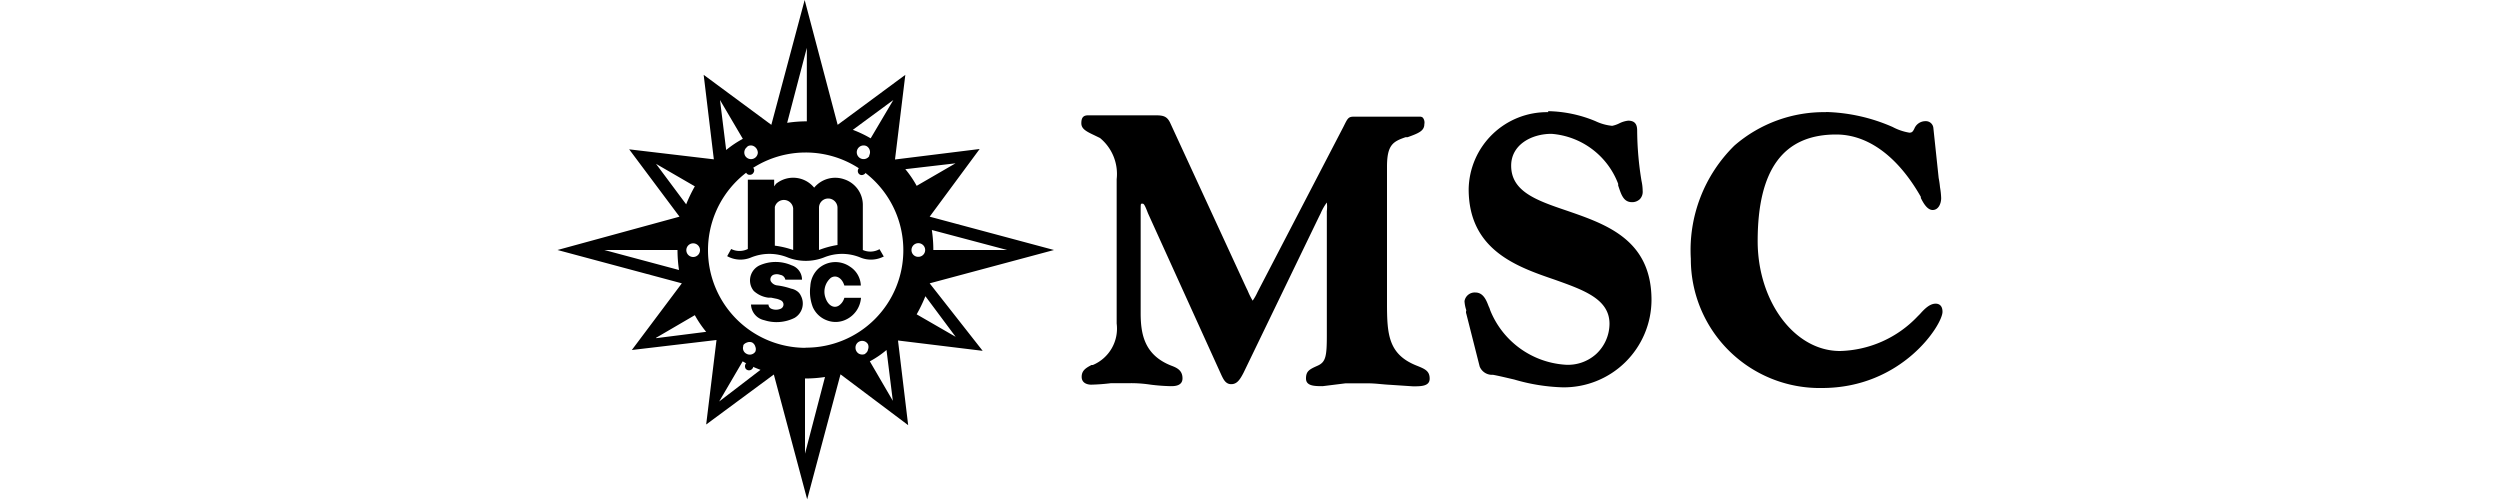 <svg xmlns="http://www.w3.org/2000/svg" viewBox="0 0 150 30">
  <g>
    <path d="M109.6,6.73a8.2,8.2,0,0,0-5.53,2,8.79,8.79,0,0,0-2.62,6.8,7.73,7.73,0,0,0,7.87,7.75c4.81,0,7.23-3.8,7.23-4.57,0-.45-.29-.49-.41-.49-.37,0-.69.34-.94.62l-.15.15a6.64,6.64,0,0,1-4.65,2.07c-2.75,0-4.94-3-4.94-6.59,0-4.31,1.55-6.4,4.71-6.4,1.92,0,3.71,1.33,5.08,3.74v.07c.13.26.37.72.71.72s.51-.37.51-.72a4.62,4.62,0,0,0-.07-.65,5.21,5.21,0,0,0-.08-.55L116,7.66a.45.45,0,0,0-.46-.39.72.72,0,0,0-.68.45c-.09.18-.14.24-.3.24a3.27,3.27,0,0,1-1-.34,10.59,10.59,0,0,0-4-.9h0Zm-16.71,0a4.7,4.7,0,0,0-4.77,4.62C88.12,15,91,16,93.28,16.78c1.77.63,3.29,1.17,3.29,2.65a2.49,2.49,0,0,1-.81,1.82,2.52,2.52,0,0,1-1.89.63,5.23,5.23,0,0,1-4.46-3.27,1.18,1.18,0,0,0-.09-.23c-.13-.34-.31-.83-.8-.83a.62.62,0,0,0-.65.52,2.07,2.07,0,0,0,.11.55.29.29,0,0,0,0,.21l.8,3.16a.8.8,0,0,0,.73.5h.08c.43.08.86.19,1.26.28a11.41,11.41,0,0,0,2.9.47A5.26,5.26,0,0,0,99.09,18c0-3.62-2.71-4.54-5.08-5.36-1.8-.61-3.34-1.14-3.34-2.7,0-1.25,1.21-1.91,2.42-1.91a4.66,4.66,0,0,1,4,3v.1c.18.53.31,1,.83,1a.66.66,0,0,0,.48-.19.64.64,0,0,0,.16-.49,2.87,2.87,0,0,0-.07-.6,19.29,19.29,0,0,1-.26-3c0-.29-.06-.61-.54-.61a1.57,1.57,0,0,0-.51.15,1.72,1.72,0,0,1-.45.16,3,3,0,0,1-1-.28,7.73,7.73,0,0,0-2.84-.6Zm-27.61.19c-.28,0-.4.14-.4.47s.26.48.77.72l.35.17a2.79,2.79,0,0,1,1,2.47v8.66a2.37,2.37,0,0,1-1.43,2.49h-.08c-.32.17-.59.32-.59.71s.36.47.57.47a11.89,11.89,0,0,0,1.2-.09c.4,0,.8,0,1.19,0a7.72,7.72,0,0,1,1.18.09,11.67,11.67,0,0,0,1.2.09c.21,0,.71,0,.71-.47s-.32-.63-.67-.76c-1.61-.63-1.84-1.88-1.84-3.15V12.65c0-.43,0-.43.09-.43s.13,0,.35.58l4.42,9.74h0c.11.22.24.51.57.51s.51-.23.75-.7L79.14,13l.1-.2a3.21,3.21,0,0,1,.37-.65,2.26,2.26,0,0,1,0,.52v7.43c0,1.27-.06,1.62-.55,1.84s-.7.32-.7.77.5.46,1,.46h0L80.73,23,82.08,23c.45,0,.9.07,1.35.09l1.35.09h0c.48,0,1,0,1-.46s-.28-.58-.75-.77c-1.72-.67-1.81-1.86-1.81-3.74V10c0-1.32.37-1.51,1.12-1.77h.12c.64-.23,1-.37,1-.78a.47.47,0,0,0-.09-.39A.25.25,0,0,0,85.22,7h-4c-.33,0-.37.12-.61.6l-5,9.62-.16.31a3.2,3.2,0,0,1-.29.51,4.2,4.2,0,0,1-.3-.6c-.09-.18-.19-.4-.31-.66L70.21,7.37c-.18-.38-.4-.45-.85-.45H65.28Z"/>
    <path d="M53.06,15.37a1.66,1.66,0,0,1-1.44.08,2.87,2.87,0,0,0-2.19,0,3,3,0,0,1-2.16,0,2.92,2.92,0,0,0-2.21,0,1.64,1.64,0,0,1-1.43-.08l.24-.43a1.12,1.12,0,0,0,1,0V10.78h1.58v.4l.11-.15a1.63,1.63,0,0,1,2.29.23,1.64,1.64,0,0,1,1.81-.5,1.62,1.62,0,0,1,1.11,1.51V15a1.11,1.11,0,0,0,1-.05l.25.43ZM47.59,15v-2.5a.56.56,0,0,0-1.1-.08v2.32a5.33,5.33,0,0,1,1.1.26m2.66-.29V12.47a.56.56,0,0,0-.56-.56.55.55,0,0,0-.55.56V15a5.36,5.36,0,0,1,1.11-.3m1.4,2.44A1.4,1.4,0,0,0,51,16a1.53,1.53,0,0,0-1.89.11,1.55,1.55,0,0,0-.49,1.06,2.57,2.57,0,0,0,.15,1.26,1.49,1.49,0,0,0,.87.8,1.44,1.44,0,0,0,1.15-.07,1.57,1.57,0,0,0,.87-1.29h-1a.83.83,0,0,1-.32.46c-.3.2-.66,0-.81-.46a1.09,1.09,0,0,1,.32-1.2c.31-.2.67,0,.81.46h1Zm-5.54,1.13a.28.28,0,0,0,.18.26.72.72,0,0,0,.54,0,.28.28,0,0,0,.18-.26.28.28,0,0,0-.16-.25,1.17,1.17,0,0,0-.24-.09l-.34-.07H46.1a1.59,1.59,0,0,1-.87-.4,1,1,0,0,1-.14-.22,1,1,0,0,1,.49-1.32,2.38,2.38,0,0,1,1.92,0,.9.9,0,0,1,.62.86h-1a.36.36,0,0,0-.31-.29.58.58,0,0,0-.41,0,.3.3,0,0,0-.16.37.51.51,0,0,0,.36.26,4.09,4.09,0,0,1,.87.2.85.85,0,0,1,.34.14.65.65,0,0,1,.24.28,1,1,0,0,1-.37,1.33,2.42,2.42,0,0,1-1.83.14,1,1,0,0,1-.79-.94Z"/>
    <path d="M51.77,10a.25.25,0,0,0-.26.12.26.26,0,0,0,0,.28.23.23,0,0,0,.27.09.27.27,0,0,0,.19-.21.26.26,0,0,0-.13-.25h-.09Zm-6.83,0h-.09a.25.25,0,0,0-.09.34.23.23,0,0,0,.22.15.25.25,0,0,0,.23-.13.24.24,0,0,0,0-.27.27.27,0,0,0-.25-.12Zm-3.36,5.84a.25.25,0,0,0-.26.25.26.26,0,0,0,.26.26.28.28,0,0,0,.25-.26.29.29,0,0,0-.07-.18.26.26,0,0,0-.18-.07Zm13.53,0a.25.25,0,0,0-.25.25.26.26,0,1,0,.51,0,.25.25,0,0,0-.26-.23ZM45,21.7a.27.27,0,0,0-.26.13.28.28,0,0,0,0,.29.25.25,0,0,0,.27.09.27.27,0,0,0,.19-.21.26.26,0,0,0-.13-.26Zm6.71,0h-.1a.26.26,0,0,0-.13.25.23.23,0,0,0,.19.21.25.25,0,0,0,.27-.09.26.26,0,0,0,0-.28.22.22,0,0,0-.24-.12Z"/>
    <path d="M55.53,17.78l1.81,2.43L55,18.86a8.92,8.92,0,0,0,.52-1.08M54.69,15a.41.41,0,1,1,.41.41.4.4,0,0,1-.41-.41m2.64-5.2L55,11.15a6.24,6.24,0,0,0-.68-1Zm-9,11.07A5.86,5.86,0,1,1,54.2,15a5.84,5.84,0,0,1-5.86,5.86m3.85.82a5.76,5.76,0,0,0,1-.68l.38,3.05Zm-.25-.46a.43.43,0,0,1-.41,0,.41.41,0,0,1-.2-.35.4.4,0,0,1,.75-.21.42.42,0,0,1,0,.31.33.33,0,0,1-.18.25m-3.6,6V22.71a8.08,8.08,0,0,0,1.2-.09Zm-3.73-6.47a.44.44,0,0,1,.25-.2.41.41,0,0,1,.31,0,.41.41,0,0,1,.19.25.39.39,0,0,1,0,.3.4.4,0,0,1-.54.12.38.38,0,0,1-.16-.51m-1.47,3.38,1.41-2.41a6.17,6.17,0,0,0,1.07.51Zm-3.79-3.82,2.33-1.36a6.37,6.37,0,0,0,.68,1l-3,.38Zm0-10.44,2.33,1.35a8.92,8.92,0,0,0-.52,1.08ZM42,15a.41.41,0,1,1-.4-.4.41.41,0,0,1,.4.4m2.57-6.67a6.18,6.18,0,0,0-1,.67l-.37-3Zm.27.46a.38.38,0,0,1,.42,0,.46.46,0,0,1,.21.37.41.41,0,0,1-.76.19.41.41,0,0,1,.13-.54m3.57-5.91V7.28a7.81,7.81,0,0,0-1.18.09l1.18-4.5Zm3.75,6.46A.41.41,0,1,1,52,8.77a.42.42,0,0,1,.15.56M53.6,6,52.24,8.3a7,7,0,0,0-1.07-.51L53.6,6ZM36.26,15h4.39a8.08,8.08,0,0,0,.09,1.2Zm24.17,0H56a8.08,8.08,0,0,0-.09-1.2Zm-4.65,2,7.46-2-7.46-2,3-4.06-5.08.63.62-5.08-4.06,3L48.28,0l-2,7.49-4.06-3,.61,5.07-5.08-.6L40.77,13l-7.32,2,7.46,2-3,4,5.08-.6-.62,5.07,4.06-3,2,7.49,2-7.5,4.06,3.05-.61-5.08,5.08.62Z"/>
  </g>
</svg>
